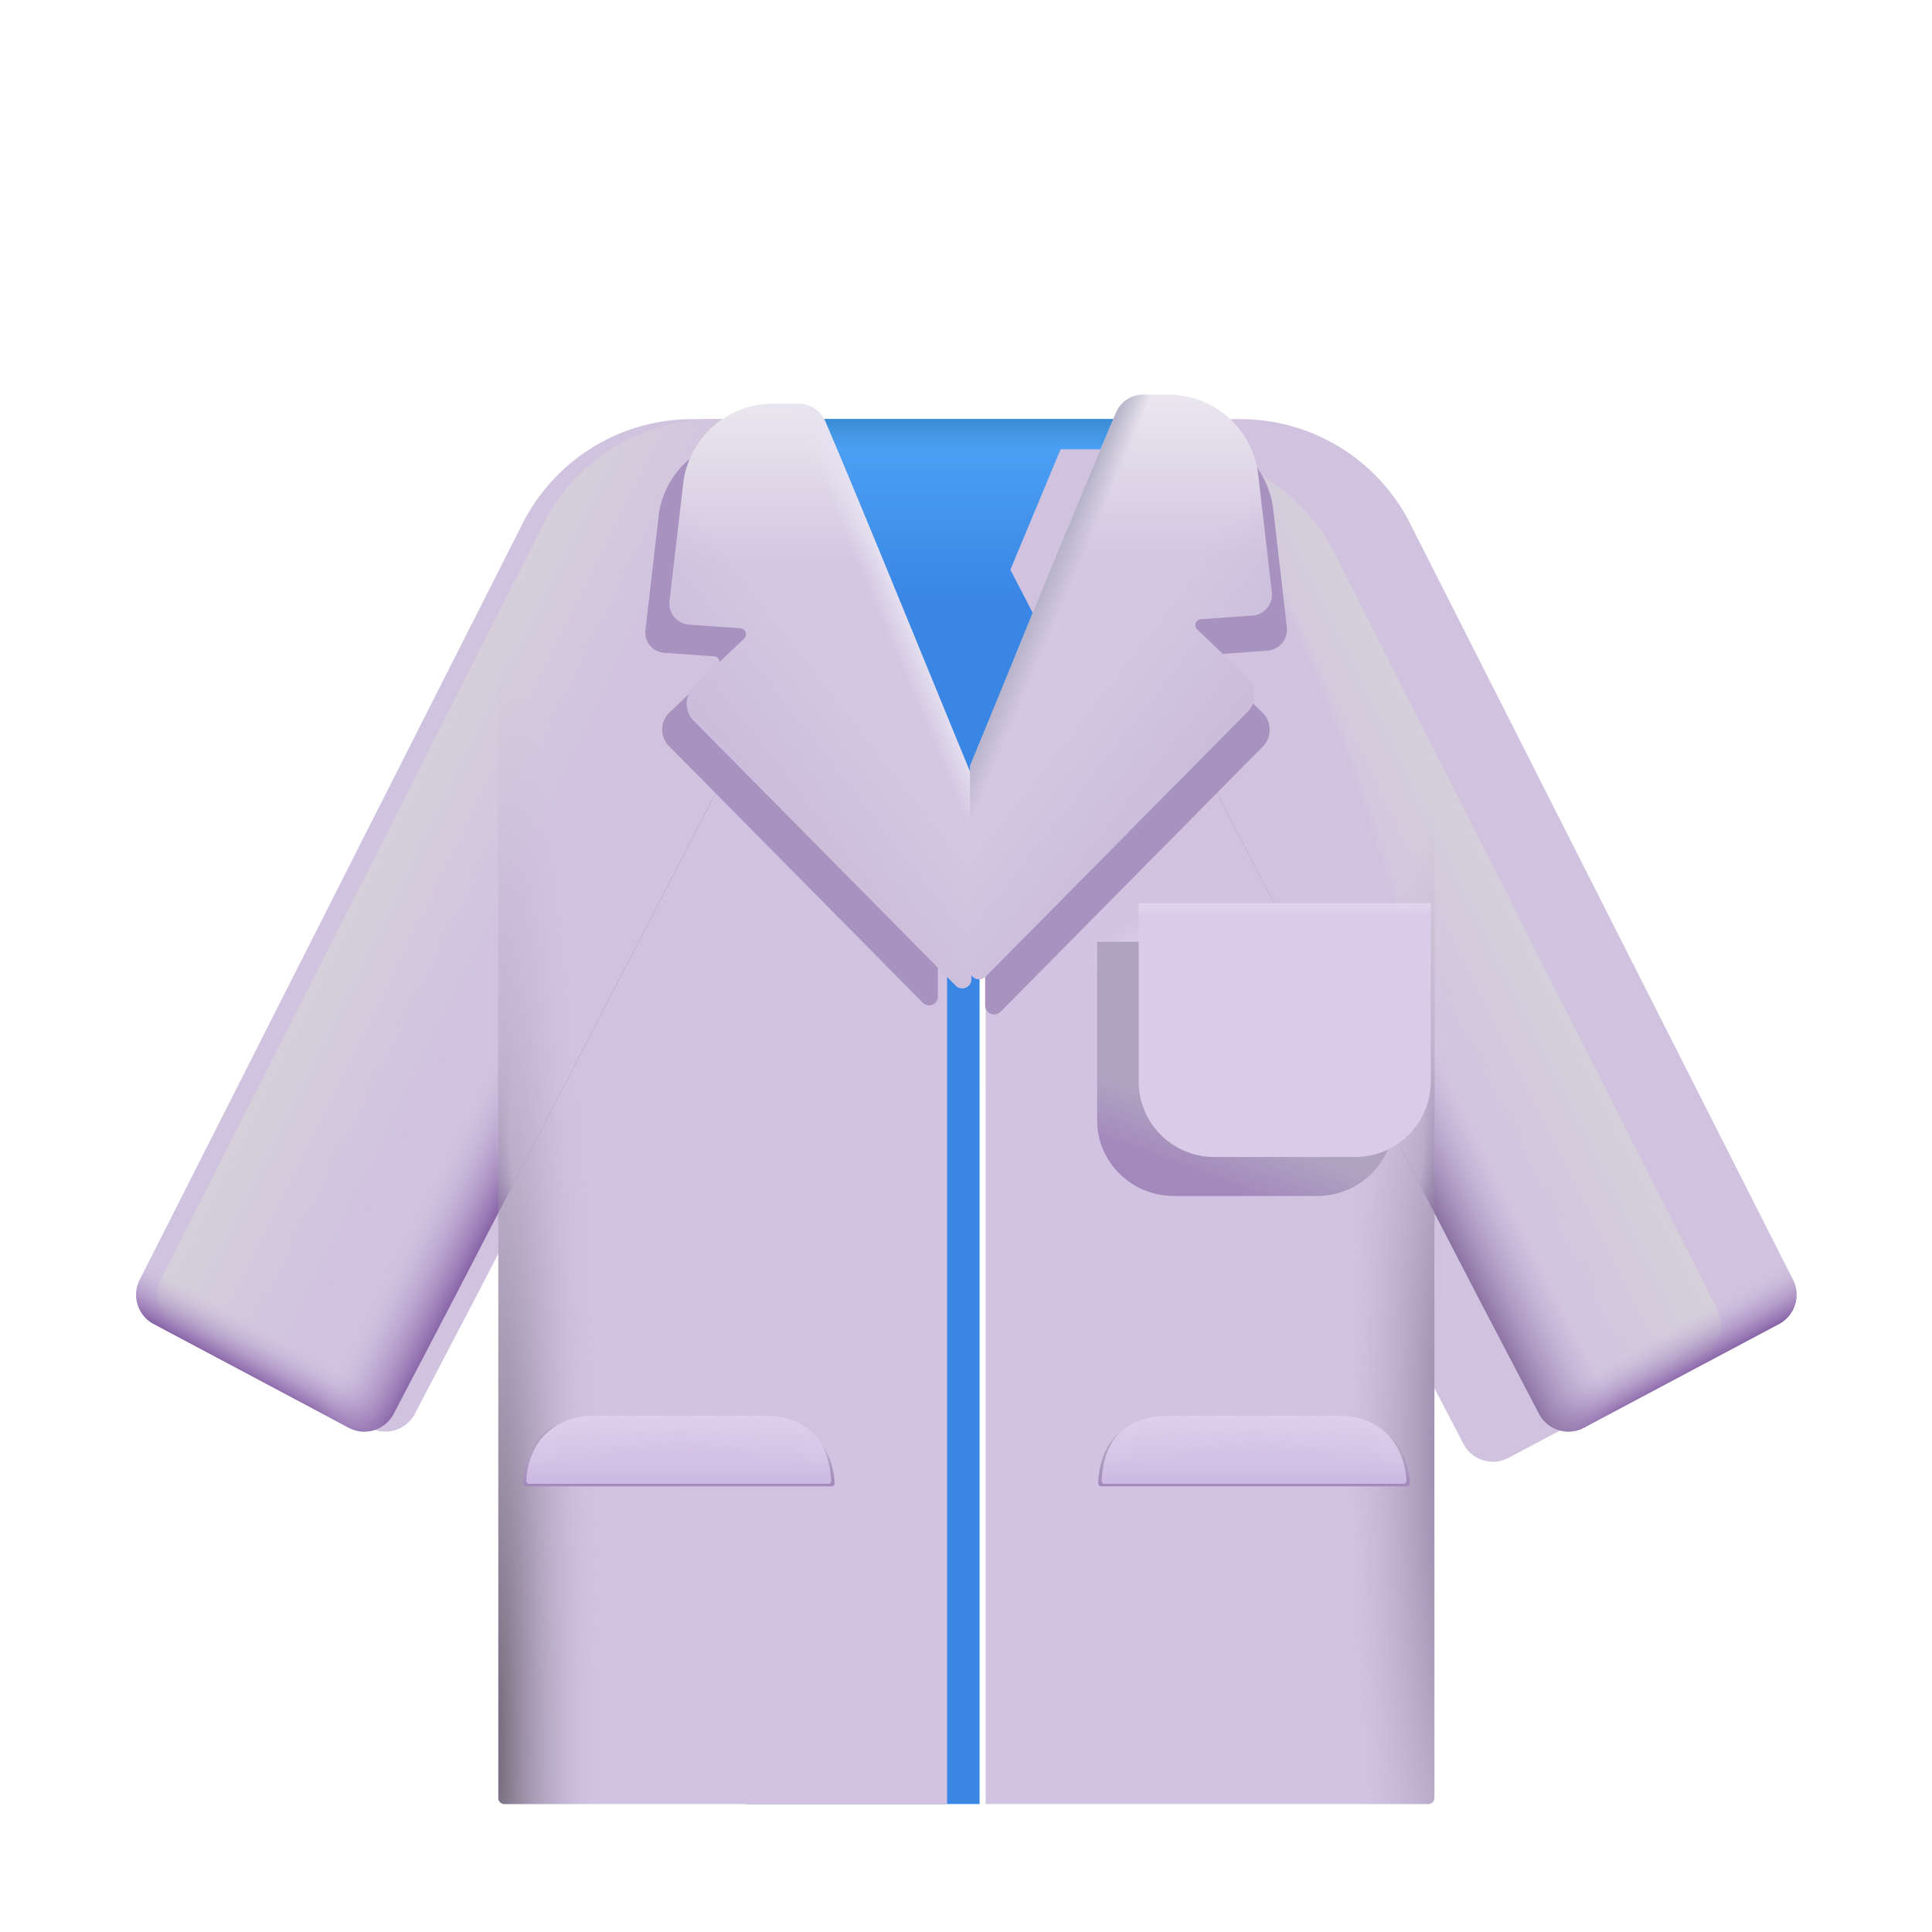 <svg xmlns="http://www.w3.org/2000/svg" fill="none" viewBox="0 0 32 32"><g filter="url(#svg-2ada857a-40c2-42ee-84ec-8a87c4376b13-a)"><path fill="#3986E4" d="M18.817 6.942h-6.36V29.88h3.868V12.95a.2.2 0 0 1 .015-.077z"/><path fill="url(#svg-1428beee-d8f3-4324-a77c-a675b5f29dd4-b)" d="M18.817 6.942h-6.36V29.88h3.868V12.95a.2.2 0 0 1 .015-.077z"/><path fill="url(#svg-ef6e95e8-c70f-4167-a296-84cb29607603-c)" d="M18.817 6.942h-6.36V29.88h3.868V12.95a.2.2 0 0 1 .015-.077z"/></g><path fill="url(#svg-1384650e-9943-44af-bad5-20091727882f-d)" d="M11.467 6.942a3.15 3.15 0 0 0-2.81 1.727L2.314 21.196a.55.55 0 0 0 .232.734l3.23 1.717a.55.55 0 0 0 .746-.231l1.638-3.134c.024-.046.094-.029.094.024v9.474a.1.1 0 0 0 .1.1h7.333V12.95a.2.2 0 0 0-.015-.077l-2.477-5.932z"/><g filter="url(#svg-5bea3ff9-3e50-48fb-b50b-007a4dcee838-e)"><path fill="#D1C3E0" d="m14.028 8.936-.833-1.994h-1.728a3.15 3.15 0 0 0-2.81 1.727L2.314 21.196a.55.55 0 0 0 .232.734l3.23 1.717a.55.55 0 0 0 .746-.231l1.018-1.948z"/><path fill="url(#svg-3c61e8dd-f8d4-4772-afc9-c0b728e323dc-f)" d="m14.028 8.936-.833-1.994h-1.728a3.15 3.15 0 0 0-2.81 1.727L2.314 21.196a.55.55 0 0 0 .232.734l3.23 1.717a.55.55 0 0 0 .746-.231l1.018-1.948z"/></g><path fill="url(#svg-ac58d6cb-49ed-4e7e-8933-019ea7afc7ca-g)" d="m14.028 8.936-.833-1.994h-1.728a3.15 3.15 0 0 0-2.81 1.727L2.314 21.196a.55.55 0 0 0 .232.734l3.23 1.717a.55.55 0 0 0 .746-.231l1.018-1.948z"/><path fill="url(#svg-5b0d2e56-1396-4ba0-b9ee-50ba4def78e1-h)" d="m14.028 8.936-.833-1.994h-1.728a3.15 3.15 0 0 0-2.81 1.727L2.314 21.196a.55.55 0 0 0 .232.734l3.23 1.717a.55.55 0 0 0 .746-.231l1.018-1.948z"/><path fill="url(#svg-386c1b3d-0b2e-4e67-9139-7ebaa67b3432-i)" d="m14.028 8.936-.833-1.994h-1.728a3.15 3.15 0 0 0-2.81 1.727L2.314 21.196a.55.55 0 0 0 .232.734l3.23 1.717a.55.55 0 0 0 .746-.231l1.018-1.948z"/><path fill="url(#svg-8ff452c5-ea8b-4077-b73f-7c36364079fb-j)" d="M8.25 20.286a.1.1 0 0 1 .004.02v9.474a.1.1 0 0 0 .1.1h7.334V12.95a.2.2 0 0 0-.016-.077l-2.477-5.932h-1.728a3.15 3.15 0 0 0-2.81 1.727l-.407.804z"/><path fill="url(#svg-e4508c6e-62db-4b61-b732-6153077f7dc8-k)" d="M20.545 6.942a3.15 3.15 0 0 1 2.81 1.727l6.343 12.527a.55.55 0 0 1-.232.734l-3.23 1.717a.55.55 0 0 1-.746-.231l-1.637-3.134c-.025-.046-.095-.029-.095.024v9.474a.1.1 0 0 1-.1.1h-7.333V12.95a.2.2 0 0 1 .015-.077l2.477-5.932z"/><g filter="url(#svg-85620fce-c850-43e1-b487-dc3a4a062b3f-l)"><path fill="#D1C3E0" d="m17.985 8.936.832-1.994h1.728a3.15 3.15 0 0 1 2.81 1.727l6.343 12.527a.55.55 0 0 1-.232.734l-3.23 1.717a.55.55 0 0 1-.746-.231l-1.018-1.948z"/><path fill="url(#svg-ee58f355-c0a3-4c5d-a515-f6b827fc161d-m)" d="m17.985 8.936.832-1.994h1.728a3.15 3.15 0 0 1 2.81 1.727l6.343 12.527a.55.55 0 0 1-.232.734l-3.23 1.717a.55.55 0 0 1-.746-.231l-1.018-1.948z"/></g><path fill="url(#svg-25111294-58db-46c3-a876-196fa3668501-n)" d="m17.985 8.936.832-1.994h1.728a3.15 3.15 0 0 1 2.81 1.727l6.343 12.527a.55.55 0 0 1-.232.734l-3.23 1.717a.55.55 0 0 1-.746-.231l-1.018-1.948z"/><path fill="url(#svg-c725f843-2690-48ad-89ef-206009a2f208-o)" d="m17.985 8.936.832-1.994h1.728a3.15 3.15 0 0 1 2.81 1.727l6.343 12.527a.55.55 0 0 1-.232.734l-3.23 1.717a.55.55 0 0 1-.746-.231l-1.018-1.948z"/><path fill="url(#svg-4a9d12ff-567b-4fd6-9c33-79d7646a03aa-p)" d="m17.985 8.936.832-1.994h1.728a3.15 3.15 0 0 1 2.81 1.727l6.343 12.527a.55.55 0 0 1-.232.734l-3.23 1.717a.55.55 0 0 1-.746-.231l-1.018-1.948z"/><path fill="url(#svg-578bfdf0-8e90-4823-90a5-c2ec4ee29680-q)" d="M23.762 20.286a.1.1 0 0 0-.004.02v9.474a.1.1 0 0 1-.1.1h-7.333V12.95q0-.04.015-.077l2.477-5.932h1.728a3.15 3.15 0 0 1 2.81 1.727l.407.804z"/><path fill="url(#svg-3aafd79f-9aed-4326-b3f5-8510ce100287-r)" d="M23.762 20.286a.1.1 0 0 0-.004.02v9.474a.1.1 0 0 1-.1.1h-7.333V12.95q0-.04.015-.077l2.477-5.932h1.728a3.15 3.15 0 0 1 2.81 1.727l.407.804z"/><g filter="url(#svg-66741409-6ed4-4174-931a-c1768cfce535-s)"><path fill="#A892C0" d="M12.353 7.266c-.739 0-1.36.554-1.445 1.287l-.217 1.882a.34.34 0 0 0 .313.378l.824.058a.097.097 0 0 1 .06.166l-.801.766a.39.39 0 0 0-.008.553l4.206 4.253a.145.145 0 0 0 .249-.102v-3.271l-.004-.019c-.176-.426-.41-.997-.665-1.62-.597-1.457-1.311-3.199-1.676-4.044a.48.48 0 0 0-.439-.287z"/></g><g filter="url(#svg-fc85eae4-8b32-48e4-b2f2-dc1672875429-t)"><path fill="url(#svg-27ddebe2-1eb2-42b6-ac1b-f9b2230896ad-u)" d="M12.405 6.786a1.5 1.5 0 0 0-1.49 1.328l-.224 1.941a.35.35 0 0 0 .323.39l.85.06a.1.1 0 0 1 .062.172l-.827.789a.4.4 0 0 0-.008.57l4.34 4.389a.15.15 0 0 0 .257-.106v-3.375l-.004-.019c-.182-.439-.423-1.029-.687-1.672-.616-1.502-1.353-3.3-1.728-4.171a.49.49 0 0 0-.454-.296z"/><path fill="url(#svg-8b7d9366-c0ea-4e24-980d-78e97c0719f7-v)" d="M12.405 6.786a1.5 1.5 0 0 0-1.49 1.328l-.224 1.941a.35.35 0 0 0 .323.39l.85.06a.1.1 0 0 1 .062.172l-.827.789a.4.4 0 0 0-.008.57l4.34 4.389a.15.15 0 0 0 .257-.106v-3.375l-.004-.019c-.182-.439-.423-1.029-.687-1.672-.616-1.502-1.353-3.3-1.728-4.171a.49.49 0 0 0-.454-.296z"/><path fill="url(#svg-4697febd-995c-4731-8d87-593fd3e610d3-w)" d="M12.405 6.786a1.5 1.5 0 0 0-1.49 1.328l-.224 1.941a.35.35 0 0 0 .323.39l.85.06a.1.1 0 0 1 .062.172l-.827.789a.4.4 0 0 0-.008.57l4.34 4.389a.15.15 0 0 0 .257-.106v-3.375l-.004-.019c-.182-.439-.423-1.029-.687-1.672-.616-1.502-1.353-3.3-1.728-4.171a.49.49 0 0 0-.454-.296z"/></g><g filter="url(#svg-19d1addd-7762-462b-a4ab-6e9689d6af2a-x)"><path fill="#A892C0" d="M19.6 7.118a1.5 1.5 0 0 1 1.49 1.327l.224 1.942a.35.35 0 0 1-.323.39l-.85.06a.1.1 0 0 0-.062.171l.827.79a.4.4 0 0 1 .008.57l-4.34 4.389a.15.15 0 0 1-.257-.106v-3.375l.004-.019c.182-.44.423-1.029.687-1.672a345 345 0 0 1 1.728-4.171.49.49 0 0 1 .453-.296z"/></g><g filter="url(#svg-4ddbe6a8-edee-4f18-bf4a-ca14841216ac-y)"><path fill="url(#svg-25281e83-05e7-4120-8c1d-401ea23ebbd0-z)" d="M19.6 6.786a1.5 1.5 0 0 1 1.49 1.328l.224 1.941a.35.35 0 0 1-.323.39l-.85.06a.1.1 0 0 0-.062.172l.827.789a.4.4 0 0 1 .008.57l-4.34 4.389a.15.15 0 0 1-.257-.106v-3.375l.004-.019c.182-.439.423-1.029.687-1.672a345 345 0 0 1 1.728-4.171.49.49 0 0 1 .453-.296z"/><path fill="url(#svg-d98496b4-9887-4934-bb29-1ef818fecbcd-A)" d="M19.6 6.786a1.5 1.5 0 0 1 1.49 1.328l.224 1.941a.35.35 0 0 1-.323.39l-.85.06a.1.1 0 0 0-.062.172l.827.789a.4.4 0 0 1 .008.57l-4.34 4.389a.15.15 0 0 1-.257-.106v-3.375l.004-.019c.182-.439.423-1.029.687-1.672a345 345 0 0 1 1.728-4.171.49.49 0 0 1 .453-.296z"/><path fill="url(#svg-349b2e32-486e-478f-91cb-fd4d1b8d38d1-B)" d="M19.6 6.786a1.5 1.5 0 0 1 1.49 1.328l.224 1.941a.35.35 0 0 1-.323.39l-.85.06a.1.1 0 0 0-.062.172l.827.789a.4.4 0 0 1 .008.57l-4.34 4.389a.15.15 0 0 1-.257-.106v-3.375l.004-.019c.182-.439.423-1.029.687-1.672a345 345 0 0 1 1.728-4.171.49.49 0 0 1 .453-.296z"/></g><path fill="#C2B3D2" d="M23.244 24.575c.027 0 .05-.022.048-.05-.026-.598-.417-1.075-1.123-1.075h-2.797c-.813 0-1.098.477-1.124 1.075a.05.05 0 0 0 .049.05z"/><g filter="url(#svg-3ac3ea5a-2379-4682-991d-d886370b83c8-C)"><path fill="url(#svg-27777d3f-b7a2-4be3-bd03-22582340a0b9-D)" d="M23.302 24.618a.05.05 0 0 0 .05-.05c-.027-.596-.427-1.071-1.15-1.071h-2.863c-.832 0-1.124.475-1.15 1.071a.05.05 0 0 0 .05.05z"/></g><g filter="url(#svg-87c526de-3ac0-4fbe-a812-30401a00bde2-E)"><path fill="url(#svg-aced8e66-f072-42b9-bbed-995b71bb141e-F)" d="M13.774 24.618a.05.05 0 0 0 .05-.05c-.027-.596-.427-1.071-1.15-1.071H9.81c-.831 0-1.123.475-1.15 1.071a.05.05 0 0 0 .05.05z"/></g><path fill="#D4C2E6" d="M23.244 24.575c.027 0 .05-.022.048-.05-.026-.598-.417-1.075-1.123-1.075h-2.797c-.813 0-1.098.477-1.124 1.075a.05.05 0 0 0 .049.05z"/><path fill="url(#svg-b42ccc13-5db5-4651-8456-ec098533ed75-G)" d="M23.244 24.575c.027 0 .05-.022.048-.05-.026-.598-.417-1.075-1.123-1.075h-2.797c-.813 0-1.098.477-1.124 1.075a.05.05 0 0 0 .049.05z"/><path fill="url(#svg-352dedef-d45e-42be-9d89-ddc495c4ccff-H)" d="M23.244 24.575c.027 0 .05-.022.048-.05-.026-.598-.417-1.075-1.123-1.075h-2.797c-.813 0-1.098.477-1.124 1.075a.05.05 0 0 0 .049.05z"/><g filter="url(#svg-8841defe-647b-487c-8576-8d4c91fd947a-I)"><path fill="url(#svg-071c12a4-8fce-4016-b601-d3f8ee021cdb-J)" d="M18.172 15.599h4.914v2.958c0 .692-.569 1.252-1.27 1.252h-2.374c-.701 0-1.27-.56-1.27-1.252z"/></g><g filter="url(#svg-eb8e3ed3-16c8-4bd0-bfdc-453df4bf847d-K)"><path fill="#DACCE9" d="M18.21 15.56h4.837v2.953c0 .69-.56 1.25-1.25 1.25H19.46c-.69 0-1.25-.56-1.25-1.25z"/><path fill="url(#svg-2b7c4e6e-d85b-4206-9db7-05c7e086fee7-L)" d="M18.21 15.56h4.837v2.953c0 .69-.56 1.25-1.25 1.25H19.46c-.69 0-1.25-.56-1.25-1.25z"/></g><path fill="#D4C2E6" d="M8.769 24.575a.05.05 0 0 1-.05-.05c.027-.598.418-1.075 1.125-1.075h2.797c.812 0 1.097.477 1.124 1.075a.05.05 0 0 1-.05.05z"/><path fill="url(#svg-ac07363e-cbb3-4b00-ae7f-7044e662bd92-M)" d="M8.769 24.575a.05.05 0 0 1-.05-.05c.027-.598.418-1.075 1.125-1.075h2.797c.812 0 1.097.477 1.124 1.075a.05.05 0 0 1-.05.05z"/><path fill="url(#svg-80dfc072-b497-4c0d-84c7-fe8578e8e379-N)" d="M8.769 24.575a.05.05 0 0 1-.05-.05c.027-.598.418-1.075 1.125-1.075h2.797c.812 0 1.097.477 1.124 1.075a.05.05 0 0 1-.05.05z"/><defs><linearGradient id="svg-1428beee-d8f3-4324-a77c-a675b5f29dd4-b" x1="15.688" x2="15.688" y1="6.942" y2="9.981" gradientUnits="userSpaceOnUse"><stop stop-color="#4EA4F6"/><stop offset="1" stop-color="#4EA4F6" stop-opacity="0"/></linearGradient><linearGradient id="svg-ef6e95e8-c70f-4167-a296-84cb29607603-c" x1="15.688" x2="15.688" y1="6.942" y2="7.442" gradientUnits="userSpaceOnUse"><stop stop-color="#3A8CD3"/><stop offset="1" stop-color="#3A8CD3" stop-opacity="0"/></linearGradient><linearGradient id="svg-1384650e-9943-44af-bad5-20091727882f-d" x1="15.687" x2=".687" y1="21.825" y2="14.45" gradientUnits="userSpaceOnUse"><stop stop-color="#D1C2E1"/><stop offset="1" stop-color="#D0C3DE"/></linearGradient><linearGradient id="svg-3c61e8dd-f8d4-4772-afc9-c0b728e323dc-f" x1="6.156" x2="9.125" y1="11.669" y2="13.138" gradientUnits="userSpaceOnUse"><stop offset=".181" stop-color="#D5D1DA"/><stop offset="1" stop-color="#D5D1DA" stop-opacity="0"/></linearGradient><linearGradient id="svg-ac58d6cb-49ed-4e7e-8933-019ea7afc7ca-g" x1="4.195" x2="4.594" y1="22.864" y2="22.153" gradientUnits="userSpaceOnUse"><stop stop-color="#8661A6"/><stop offset="1" stop-color="#C4B1D7" stop-opacity="0"/></linearGradient><linearGradient id="svg-5b0d2e56-1396-4ba0-b9ee-50ba4def78e1-h" x1="6.703" x2="5.625" y1="23.184" y2="22.638" gradientUnits="userSpaceOnUse"><stop stop-color="#8661A6"/><stop offset="1" stop-color="#C4B1D7" stop-opacity="0"/></linearGradient><linearGradient id="svg-e4508c6e-62db-4b61-b732-6153077f7dc8-k" x1="16.325" x2="31.325" y1="21.825" y2="14.45" gradientUnits="userSpaceOnUse"><stop stop-color="#D3C3E3"/><stop offset="1" stop-color="#D0C3DE"/></linearGradient><linearGradient id="svg-ee58f355-c0a3-4c5d-a515-f6b827fc161d-m" x1="25.856" x2="22.887" y1="11.669" y2="13.138" gradientUnits="userSpaceOnUse"><stop offset=".181" stop-color="#D5D1DA"/><stop offset="1" stop-color="#D5D1DA" stop-opacity="0"/></linearGradient><linearGradient id="svg-25111294-58db-46c3-a876-196fa3668501-n" x1="27.817" x2="27.419" y1="22.864" y2="22.153" gradientUnits="userSpaceOnUse"><stop stop-color="#8661A6"/><stop offset="1" stop-color="#C4B1D7" stop-opacity="0"/></linearGradient><linearGradient id="svg-c725f843-2690-48ad-89ef-206009a2f208-o" x1="25.309" x2="26.387" y1="23.184" y2="22.638" gradientUnits="userSpaceOnUse"><stop stop-color="#8970A0"/><stop offset="1" stop-color="#B19AC8" stop-opacity="0"/></linearGradient><linearGradient id="svg-27ddebe2-1eb2-42b6-ac1b-f9b2230896ad-u" x1="13.188" x2="13.188" y1="6.258" y2="9.442" gradientUnits="userSpaceOnUse"><stop stop-color="#EFEDF2"/><stop offset="1" stop-color="#D3C7E1"/></linearGradient><linearGradient id="svg-8b7d9366-c0ea-4e24-980d-78e97c0719f7-v" x1="14.688" x2="14.172" y1="10.106" y2="10.325" gradientUnits="userSpaceOnUse"><stop offset=".2" stop-color="#E6E2F1"/><stop offset="1" stop-color="#E6E2F1" stop-opacity="0"/></linearGradient><linearGradient id="svg-4697febd-995c-4731-8d87-593fd3e610d3-w" x1="12.593" x2="14.804" y1="14.926" y2="13.201" gradientUnits="userSpaceOnUse"><stop offset=".261" stop-color="#CBBDDB"/><stop offset="1" stop-color="#CBBDDB" stop-opacity="0"/></linearGradient><linearGradient id="svg-25281e83-05e7-4120-8c1d-401ea23ebbd0-z" x1="18.817" x2="18.817" y1="6.258" y2="9.442" gradientUnits="userSpaceOnUse"><stop stop-color="#EFEDF2"/><stop offset="1" stop-color="#D3C7E1"/></linearGradient><linearGradient id="svg-d98496b4-9887-4934-bb29-1ef818fecbcd-A" x1="17.317" x2="17.833" y1="10.106" y2="10.325" gradientUnits="userSpaceOnUse"><stop offset=".2" stop-color="#B4B1C7"/><stop offset="1" stop-color="#B4B1C7" stop-opacity="0"/></linearGradient><linearGradient id="svg-349b2e32-486e-478f-91cb-fd4d1b8d38d1-B" x1="19.412" x2="17.201" y1="14.926" y2="13.201" gradientUnits="userSpaceOnUse"><stop offset=".261" stop-color="#CBBDDB"/><stop offset="1" stop-color="#CBBDDB" stop-opacity="0"/></linearGradient><linearGradient id="svg-27777d3f-b7a2-4be3-bd03-22582340a0b9-D" x1="20.77" x2="20.77" y1="24.099" y2="24.618" gradientUnits="userSpaceOnUse"><stop stop-color="#B0A3C1"/><stop offset="1" stop-color="#A388BC"/></linearGradient><linearGradient id="svg-aced8e66-f072-42b9-bbed-995b71bb141e-F" x1="11.242" x2="11.242" y1="24.099" y2="24.618" gradientUnits="userSpaceOnUse"><stop stop-color="#B0A3C1"/><stop offset="1" stop-color="#A388BC"/></linearGradient><linearGradient id="svg-352dedef-d45e-42be-9d89-ddc495c4ccff-H" x1="21.156" x2="21.156" y1="24.575" y2="24.2" gradientUnits="userSpaceOnUse"><stop stop-color="#CCB9E1"/><stop offset="1" stop-color="#CCB9E1" stop-opacity="0"/></linearGradient><linearGradient id="svg-071c12a4-8fce-4016-b601-d3f8ee021cdb-J" x1="22.018" x2="20.615" y1="16.058" y2="19.804" gradientUnits="userSpaceOnUse"><stop offset=".747" stop-color="#B0A3C1"/><stop offset="1" stop-color="#A388BC"/></linearGradient><linearGradient id="svg-2b7c4e6e-d85b-4206-9db7-05c7e086fee7-L" x1="20.629" x2="20.629" y1="15.419" y2="15.763" gradientUnits="userSpaceOnUse"><stop stop-color="#E7DDF1"/><stop offset="1" stop-color="#E7DDF1" stop-opacity="0"/></linearGradient><linearGradient id="svg-80dfc072-b497-4c0d-84c7-fe8578e8e379-N" x1="10.856" x2="10.856" y1="24.575" y2="24.2" gradientUnits="userSpaceOnUse"><stop stop-color="#CCB9E1"/><stop offset="1" stop-color="#CCB9E1" stop-opacity="0"/></linearGradient><filter id="svg-2ada857a-40c2-42ee-84ec-8a87c4376b13-a" width="6.46" height="22.938" x="12.357" y="6.942" color-interpolation-filters="sRGB" filterUnits="userSpaceOnUse"><feFlood flood-opacity="0" result="BackgroundImageFix"/><feBlend in="SourceGraphic" in2="BackgroundImageFix" result="shape"/><feColorMatrix in="SourceAlpha" result="hardAlpha" values="0 0 0 0 0 0 0 0 0 0 0 0 0 0 0 0 0 0 127 0"/><feOffset dx="-.1"/><feGaussianBlur stdDeviation=".2"/><feComposite in2="hardAlpha" k2="-1" k3="1" operator="arithmetic"/><feColorMatrix values="0 0 0 0 0.086 0 0 0 0 0.373 0 0 0 0 0.765 0 0 0 1 0"/><feBlend in2="shape" result="effect1_innerShadow_18_16300"/></filter><filter id="svg-5bea3ff9-3e50-48fb-b50b-007a4dcee838-e" width="12.123" height="16.769" x="2.254" y="6.942" color-interpolation-filters="sRGB" filterUnits="userSpaceOnUse"><feFlood flood-opacity="0" result="BackgroundImageFix"/><feBlend in="SourceGraphic" in2="BackgroundImageFix" result="shape"/><feColorMatrix in="SourceAlpha" result="hardAlpha" values="0 0 0 0 0 0 0 0 0 0 0 0 0 0 0 0 0 0 127 0"/><feOffset dx=".35"/><feGaussianBlur stdDeviation=".5"/><feComposite in2="hardAlpha" k2="-1" k3="1" operator="arithmetic"/><feColorMatrix values="0 0 0 0 0.533 0 0 0 0 0.525 0 0 0 0 0.537 0 0 0 1 0"/><feBlend in2="shape" result="effect1_innerShadow_18_16300"/></filter><filter id="svg-85620fce-c850-43e1-b487-dc3a4a062b3f-l" width="12.773" height="17.269" x="16.985" y="6.942" color-interpolation-filters="sRGB" filterUnits="userSpaceOnUse"><feFlood flood-opacity="0" result="BackgroundImageFix"/><feBlend in="SourceGraphic" in2="BackgroundImageFix" result="shape"/><feColorMatrix in="SourceAlpha" result="hardAlpha" values="0 0 0 0 0 0 0 0 0 0 0 0 0 0 0 0 0 0 127 0"/><feOffset dx="-1" dy=".5"/><feGaussianBlur stdDeviation=".5"/><feComposite in2="hardAlpha" k2="-1" k3="1" operator="arithmetic"/><feColorMatrix values="0 0 0 0 0.957 0 0 0 0 0.941 0 0 0 0 0.98 0 0 0 1 0"/><feBlend in2="shape" result="effect1_innerShadow_18_16300"/><feColorMatrix in="SourceAlpha" result="hardAlpha" values="0 0 0 0 0 0 0 0 0 0 0 0 0 0 0 0 0 0 127 0"/><feOffset dx="-.25"/><feGaussianBlur stdDeviation=".25"/><feComposite in2="hardAlpha" k2="-1" k3="1" operator="arithmetic"/><feColorMatrix values="0 0 0 0 0.722 0 0 0 0 0.718 0 0 0 0 0.729 0 0 0 1 0"/><feBlend in2="effect1_innerShadow_18_16300" result="effect2_innerShadow_18_16300"/></filter><filter id="svg-66741409-6ed4-4174-931a-c1768cfce535-s" width="5.846" height="10.386" x="10.188" y="6.766" color-interpolation-filters="sRGB" filterUnits="userSpaceOnUse"><feFlood flood-opacity="0" result="BackgroundImageFix"/><feBlend in="SourceGraphic" in2="BackgroundImageFix" result="shape"/><feGaussianBlur result="effect1_foregroundBlur_18_16300" stdDeviation=".25"/></filter><filter id="svg-fc85eae4-8b32-48e4-b2f2-dc1672875429-t" width="5.249" height="9.784" x="10.688" y="6.686" color-interpolation-filters="sRGB" filterUnits="userSpaceOnUse"><feFlood flood-opacity="0" result="BackgroundImageFix"/><feBlend in="SourceGraphic" in2="BackgroundImageFix" result="shape"/><feColorMatrix in="SourceAlpha" result="hardAlpha" values="0 0 0 0 0 0 0 0 0 0 0 0 0 0 0 0 0 0 127 0"/><feOffset dx=".25"/><feGaussianBlur stdDeviation=".2"/><feComposite in2="hardAlpha" k2="-1" k3="1" operator="arithmetic"/><feColorMatrix values="0 0 0 0 0.659 0 0 0 0 0.624 0 0 0 0 0.694 0 0 0 1 0"/><feBlend in2="shape" result="effect1_innerShadow_18_16300"/><feColorMatrix in="SourceAlpha" result="hardAlpha" values="0 0 0 0 0 0 0 0 0 0 0 0 0 0 0 0 0 0 127 0"/><feOffset dx=".15" dy="-.1"/><feGaussianBlur stdDeviation=".075"/><feComposite in2="hardAlpha" k2="-1" k3="1" operator="arithmetic"/><feColorMatrix values="0 0 0 0 0.651 0 0 0 0 0.561 0 0 0 0 0.745 0 0 0 1 0"/><feBlend in2="effect1_innerShadow_18_16300" result="effect2_innerShadow_18_16300"/></filter><filter id="svg-19d1addd-7762-462b-a4ab-6e9689d6af2a-x" width="5.999" height="10.684" x="15.817" y="6.618" color-interpolation-filters="sRGB" filterUnits="userSpaceOnUse"><feFlood flood-opacity="0" result="BackgroundImageFix"/><feBlend in="SourceGraphic" in2="BackgroundImageFix" result="shape"/><feGaussianBlur result="effect1_foregroundBlur_18_16300" stdDeviation=".25"/></filter><filter id="svg-4ddbe6a8-edee-4f18-bf4a-ca14841216ac-y" width="5.249" height="9.934" x="16.067" y="6.536" color-interpolation-filters="sRGB" filterUnits="userSpaceOnUse"><feFlood flood-opacity="0" result="BackgroundImageFix"/><feBlend in="SourceGraphic" in2="BackgroundImageFix" result="shape"/><feColorMatrix in="SourceAlpha" result="hardAlpha" values="0 0 0 0 0 0 0 0 0 0 0 0 0 0 0 0 0 0 127 0"/><feOffset dx="-.25"/><feGaussianBlur stdDeviation=".2"/><feComposite in2="hardAlpha" k2="-1" k3="1" operator="arithmetic"/><feColorMatrix values="0 0 0 0 0.906 0 0 0 0 0.878 0 0 0 0 0.937 0 0 0 1 0"/><feBlend in2="shape" result="effect1_innerShadow_18_16300"/><feColorMatrix in="SourceAlpha" result="hardAlpha" values="0 0 0 0 0 0 0 0 0 0 0 0 0 0 0 0 0 0 127 0"/><feOffset dy="-.25"/><feGaussianBlur stdDeviation=".25"/><feComposite in2="hardAlpha" k2="-1" k3="1" operator="arithmetic"/><feColorMatrix values="0 0 0 0 0.722 0 0 0 0 0.631 0 0 0 0 0.812 0 0 0 1 0"/><feBlend in2="effect1_innerShadow_18_16300" result="effect2_innerShadow_18_16300"/></filter><filter id="svg-3ac3ea5a-2379-4682-991d-d886370b83c8-C" width="5.363" height="1.321" x="18.089" y="23.397" color-interpolation-filters="sRGB" filterUnits="userSpaceOnUse"><feFlood flood-opacity="0" result="BackgroundImageFix"/><feBlend in="SourceGraphic" in2="BackgroundImageFix" result="shape"/><feGaussianBlur result="effect1_foregroundBlur_18_16300" stdDeviation=".05"/></filter><filter id="svg-87c526de-3ac0-4fbe-a812-30401a00bde2-E" width="5.363" height="1.321" x="8.561" y="23.397" color-interpolation-filters="sRGB" filterUnits="userSpaceOnUse"><feFlood flood-opacity="0" result="BackgroundImageFix"/><feBlend in="SourceGraphic" in2="BackgroundImageFix" result="shape"/><feGaussianBlur result="effect1_foregroundBlur_18_16300" stdDeviation=".05"/></filter><filter id="svg-8841defe-647b-487c-8576-8d4c91fd947a-I" width="5.114" height="4.411" x="18.072" y="15.499" color-interpolation-filters="sRGB" filterUnits="userSpaceOnUse"><feFlood flood-opacity="0" result="BackgroundImageFix"/><feBlend in="SourceGraphic" in2="BackgroundImageFix" result="shape"/><feGaussianBlur result="effect1_foregroundBlur_18_16300" stdDeviation=".05"/></filter><filter id="svg-eb8e3ed3-16c8-4bd0-bfdc-453df4bf847d-K" width="5.486" height="4.603" x="18.211" y="15.159" color-interpolation-filters="sRGB" filterUnits="userSpaceOnUse"><feFlood flood-opacity="0" result="BackgroundImageFix"/><feBlend in="SourceGraphic" in2="BackgroundImageFix" result="shape"/><feColorMatrix in="SourceAlpha" result="hardAlpha" values="0 0 0 0 0 0 0 0 0 0 0 0 0 0 0 0 0 0 127 0"/><feOffset dx=".65" dy="-.2"/><feGaussianBlur stdDeviation=".5"/><feComposite in2="hardAlpha" k2="-1" k3="1" operator="arithmetic"/><feColorMatrix values="0 0 0 0 0.776 0 0 0 0 0.722 0 0 0 0 0.835 0 0 0 1 0"/><feBlend in2="shape" result="effect1_innerShadow_18_16300"/><feColorMatrix in="SourceAlpha" result="hardAlpha" values="0 0 0 0 0 0 0 0 0 0 0 0 0 0 0 0 0 0 127 0"/><feOffset dy="-.4"/><feGaussianBlur stdDeviation=".3"/><feComposite in2="hardAlpha" k2="-1" k3="1" operator="arithmetic"/><feColorMatrix values="0 0 0 0 0.773 0 0 0 0 0.686 0 0 0 0 0.863 0 0 0 1 0"/><feBlend in2="effect1_innerShadow_18_16300" result="effect2_innerShadow_18_16300"/></filter><radialGradient id="svg-386c1b3d-0b2e-4e67-9139-7ebaa67b3432-i" cx="0" cy="0" r="1" gradientTransform="rotate(109.472 1.073 10.846)scale(9.281 2.607)" gradientUnits="userSpaceOnUse"><stop offset=".816" stop-color="#D1C3E0"/><stop offset=".873" stop-color="#D1C3E0" stop-opacity="0"/></radialGradient><radialGradient id="svg-8ff452c5-ea8b-4077-b73f-7c36364079fb-j" cx="0" cy="0" r="1" gradientTransform="matrix(1.625 0 0 18.375 8.25 29.013)" gradientUnits="userSpaceOnUse"><stop offset=".044" stop-color="#7A7282"/><stop offset="1" stop-color="#C7B7D8" stop-opacity="0"/></radialGradient><radialGradient id="svg-4a9d12ff-567b-4fd6-9c33-79d7646a03aa-p" cx="0" cy="0" r="1" gradientTransform="matrix(3.094 8.75 -2.458 .869 20.356 13.45)" gradientUnits="userSpaceOnUse"><stop offset=".816" stop-color="#D1C3E0"/><stop offset=".873" stop-color="#D1C3E0" stop-opacity="0"/></radialGradient><radialGradient id="svg-578bfdf0-8e90-4823-90a5-c2ec4ee29680-q" cx="0" cy="0" r="1" gradientTransform="matrix(-2.438 0 0 -11.829 24.75 24.138)" gradientUnits="userSpaceOnUse"><stop offset=".167" stop-color="#7E6C90"/><stop offset="1" stop-color="#B4A7C1" stop-opacity="0"/></radialGradient><radialGradient id="svg-3aafd79f-9aed-4326-b3f5-8510ce100287-r" cx="0" cy="0" r="1" gradientTransform="matrix(0 -.907 2.551 0 20.564 15.883)" gradientUnits="userSpaceOnUse"><stop offset=".191" stop-color="#E7DAF7"/><stop offset="1" stop-color="#E7DAF7" stop-opacity="0"/></radialGradient><radialGradient id="svg-b42ccc13-5db5-4651-8456-ec098533ed75-G" cx="0" cy="0" r="1" gradientTransform="matrix(0 -1.453 7.002 0 20.77 24.716)" gradientUnits="userSpaceOnUse"><stop offset=".441" stop-color="#E0D4ED" stop-opacity="0"/><stop offset="1" stop-color="#E0D4ED"/></radialGradient><radialGradient id="svg-ac07363e-cbb3-4b00-ae7f-7044e662bd92-M" cx="0" cy="0" r="1" gradientTransform="matrix(0 -1.453 7.002 0 11.242 24.716)" gradientUnits="userSpaceOnUse"><stop offset=".441" stop-color="#E0D4ED" stop-opacity="0"/><stop offset="1" stop-color="#E0D4ED"/></radialGradient></defs></svg>